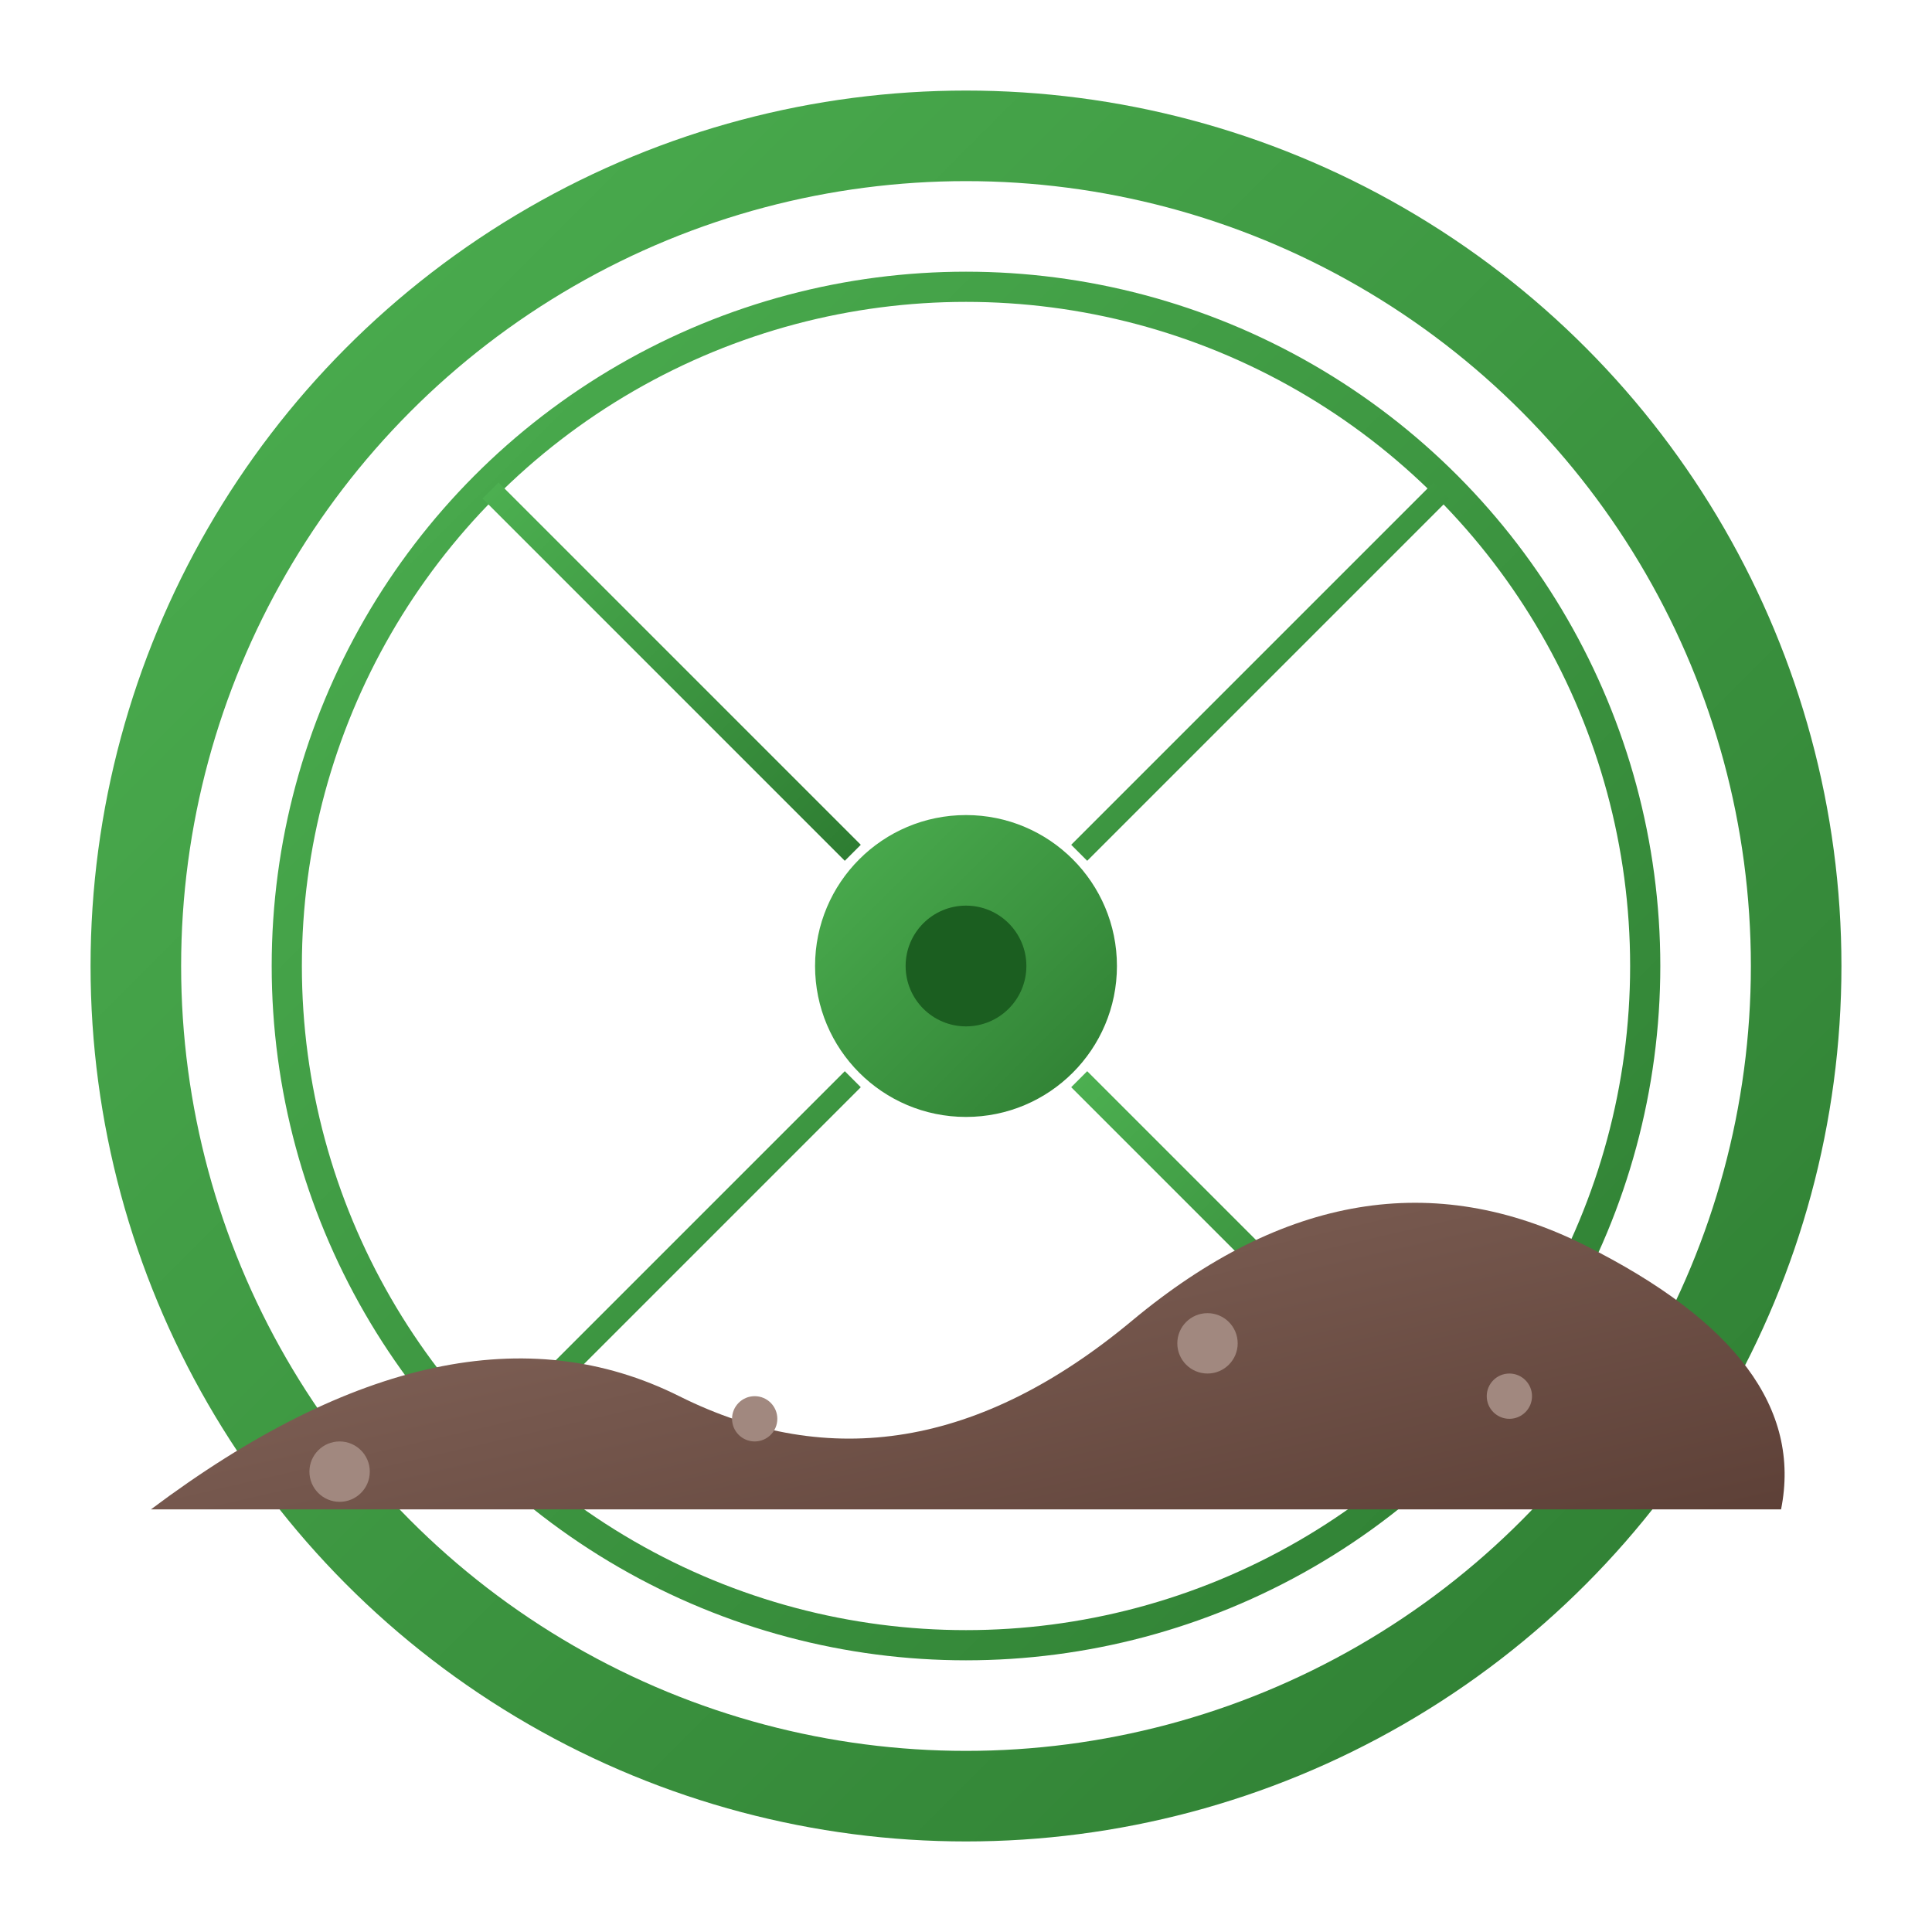 <svg xmlns="http://www.w3.org/2000/svg" width="32" height="32" viewBox="0 0 256 256">
    <defs>
        <linearGradient id="wheelGradient" x1="0%" y1="0%" x2="100%" y2="100%">
            <stop offset="0%" stop-color="#4CAF50"/>
            <stop offset="100%" stop-color="#2E7D32"/>
        </linearGradient>
        <linearGradient id="terrainGradient" x1="0%" y1="0%" x2="100%" y2="100%">
            <stop offset="0%" stop-color="#8D6E63"/>
            <stop offset="100%" stop-color="#5D4037"/>
        </linearGradient>
    </defs>

    <!-- Outer wheel rim -->
    <circle cx="128" cy="128" r="110" fill="none" stroke="url(#wheelGradient)" stroke-width="12"/>

    <!-- Inner wheel rim -->
    <circle cx="128" cy="128" r="90" fill="none" stroke="url(#wheelGradient)" stroke-width="4"/>

    <!-- Hub -->
    <circle cx="128" cy="128" r="20" fill="url(#wheelGradient)"/>
    <circle cx="128" cy="128" r="8" fill="#1B5E20"/>

    <!-- Spokes -->
    <g stroke="url(#wheelGradient)" stroke-width="3">
        <line x1="128" y1="40" x2="128" y2="108"/>
        <line x1="128" y1="148" x2="128" y2="216"/>
        <line x1="40" y1="128" x2="108" y2="128"/>
        <line x1="148" y1="128" x2="216" y2="128"/>
        <line x1="65" y1="65" x2="113" y2="113"/>
        <line x1="143" y1="143" x2="191" y2="191"/>
        <line x1="191" y1="65" x2="143" y2="113"/>
        <line x1="113" y1="143" x2="65" y2="191"/>
    </g>

    <!-- Gravel/terrain path accent -->
    <path fill="url(#terrainGradient)" d="M20 200 Q60 170 90 185 Q120 200 150 175 Q180 150 210 165 Q240 180 236 200 Z"/>

    <!-- Small gravel dots -->
    <circle cx="45" cy="195" r="4" fill="#A1887F"/>
    <circle cx="100" cy="188" r="3" fill="#A1887F"/>
    <circle cx="160" cy="178" r="4" fill="#A1887F"/>
    <circle cx="200" cy="185" r="3" fill="#A1887F"/>
</svg>